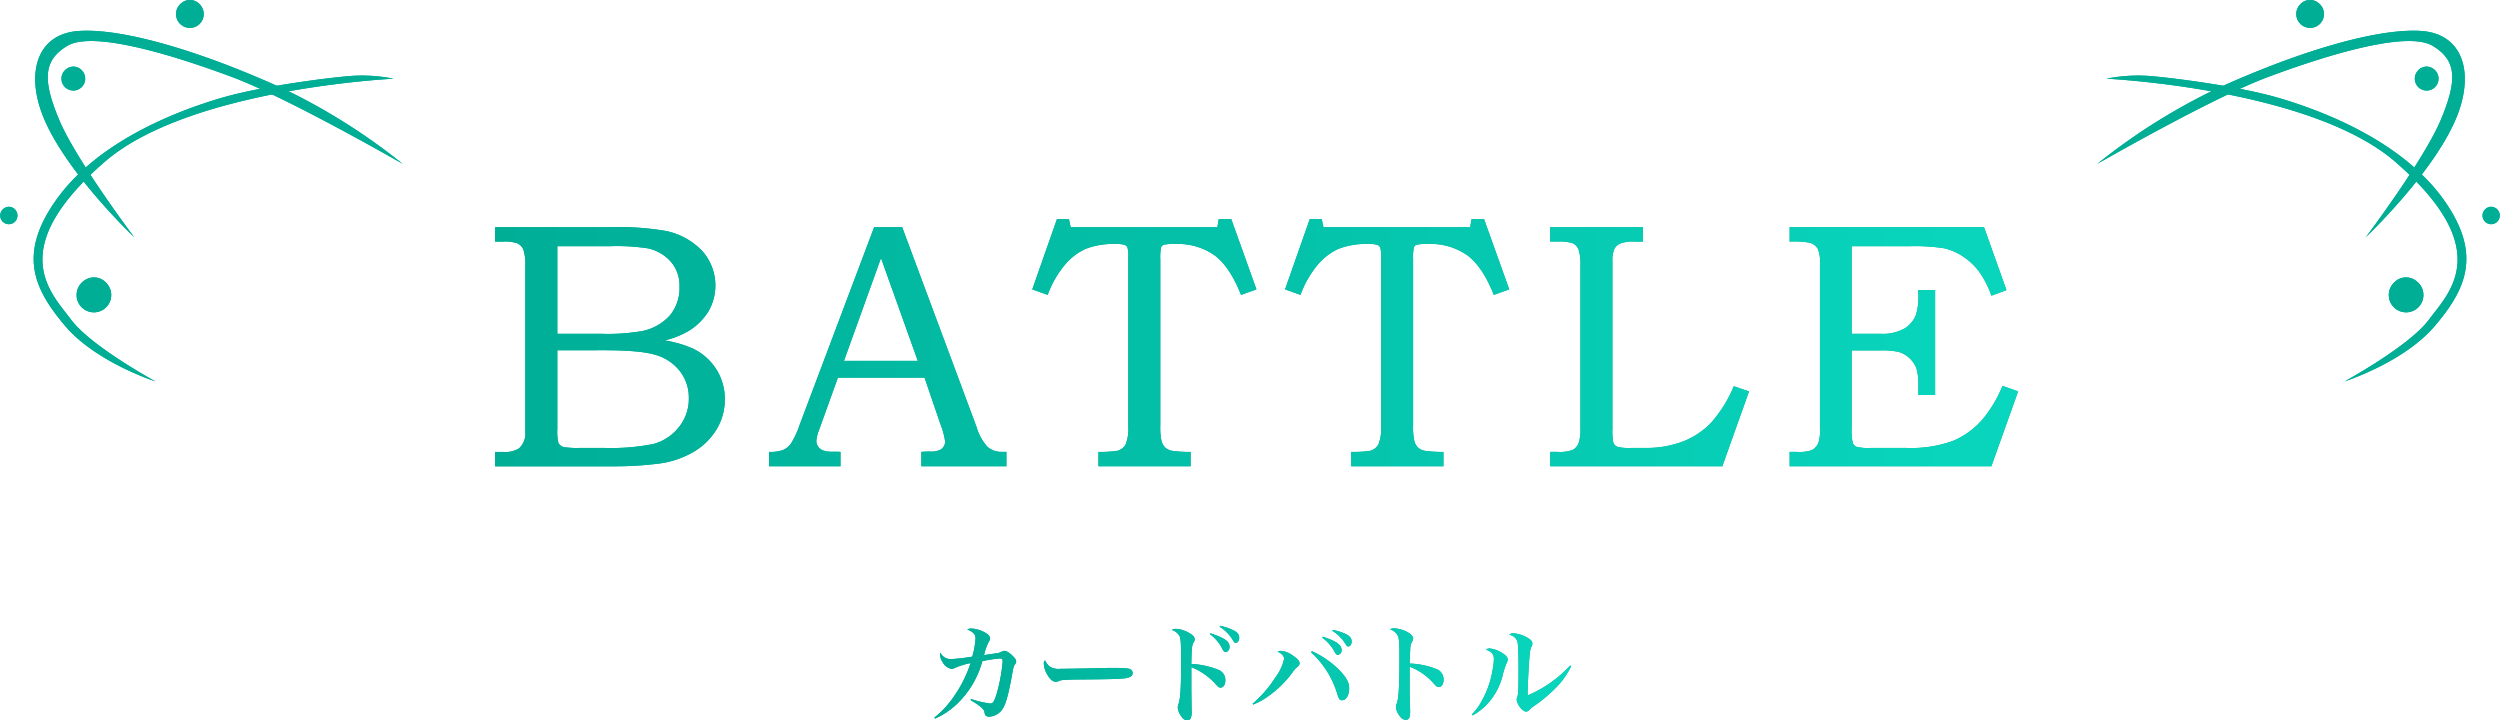 <svg xmlns="http://www.w3.org/2000/svg" xmlns:xlink="http://www.w3.org/1999/xlink" width="462.903" height="133.4" viewBox="0 0 462.903 133.4">
  <defs>
    <linearGradient id="linear-gradient" y1="0.495" x2="7.786" y2="0.495" gradientUnits="objectBoundingBox">
      <stop offset="0" stop-color="#00ae96"/>
      <stop offset="1" stop-color="#09d6be"/>
    </linearGradient>
    <linearGradient id="linear-gradient-2" x1="-1.232" y1="0.598" x2="5.938" y2="0.598" xlink:href="#linear-gradient"/>
    <linearGradient id="linear-gradient-3" x1="-3.521" y1="0.5" x2="5.923" y2="0.5" xlink:href="#linear-gradient"/>
    <linearGradient id="linear-gradient-4" x1="-3.212" y1="0.579" x2="3.215" y2="0.579" xlink:href="#linear-gradient"/>
    <linearGradient id="linear-gradient-5" x1="-8.502" y1="0.489" x2="3.381" y2="0.489" xlink:href="#linear-gradient"/>
    <linearGradient id="linear-gradient-6" x1="-5.413" y1="0.485" x2="1" y2="0.485" xlink:href="#linear-gradient"/>
    <linearGradient id="linear-gradient-7" y1="0.483" x2="6.631" y2="0.483" xlink:href="#linear-gradient"/>
    <linearGradient id="linear-gradient-8" x1="-1.154" y1="0.483" x2="5.262" y2="0.483" xlink:href="#linear-gradient"/>
    <linearGradient id="linear-gradient-9" x1="-2.396" y1="0.5" x2="4.397" y2="0.5" xlink:href="#linear-gradient"/>
    <linearGradient id="linear-gradient-10" x1="-3.523" y1="0.5" x2="3.27" y2="0.5" xlink:href="#linear-gradient"/>
    <linearGradient id="linear-gradient-11" x1="-5.306" y1="0.483" x2="2.353" y2="0.483" xlink:href="#linear-gradient"/>
    <linearGradient id="linear-gradient-12" x1="-5.666" y1="0.483" x2="1" y2="0.483" xlink:href="#linear-gradient"/>
  </defs>
  <g id="グループ_2164" data-name="グループ 2164" transform="translate(-452.358 -199.559)">
    <g id="グループ_246" data-name="グループ 246" transform="translate(-12532.486 -1180.597)">
      <g id="グループ_244" data-name="グループ 244">
        <path id="パス_1367" data-name="パス 1367" d="M13157.857,1513.016a16.862,16.862,0,0,0,3.3-3.461,23.493,23.493,0,0,0,3.4-6.622,14.236,14.236,0,0,0-2.961.921,1.207,1.207,0,0,1-.561.16,2.338,2.338,0,0,1-1.62-1.2,3.046,3.046,0,0,1-.521-1.4,1.38,1.38,0,0,1,.08-.4,2.091,2.091,0,0,0,1.941,1.181,34.107,34.107,0,0,0,3.961-.461,15.887,15.887,0,0,0,.6-3.4c0-.72-.44-1.181-1.54-1.621a1.524,1.524,0,0,1,.8-.18,5.782,5.782,0,0,1,2.521.76c.64.38.9.68.9,1.041a1.105,1.105,0,0,1-.239.66,10.2,10.2,0,0,0-.86,2.461l2.16-.321a2.659,2.659,0,0,0,1.16-.34.917.917,0,0,1,.44-.12c.421,0,.96.34,1.641,1.04.4.4.54.661.54.941,0,.179-.04.26-.32.679-.16.241-.18.321-.54,2.321-.8,4.161-1.261,5.542-2.161,6.361a3.045,3.045,0,0,1-2.06.841.751.751,0,0,1-.58-.24c-.12-.14-.14-.22-.22-.681-.1-.5-.94-1.2-2.561-2.14l.1-.22a16.436,16.436,0,0,0,3.561.841c.48,0,.721-.361,1.16-1.761a31.244,31.244,0,0,0,1.121-6.062c0-.359-.16-.519-.5-.519a25.629,25.629,0,0,0-3.262.5,17.152,17.152,0,0,1-4.841,8.061,14.148,14.148,0,0,1-3.921,2.58Z" fill="#00ae96"/>
        <path id="パス_1368" data-name="パス 1368" d="M13179.217,1503.574a3.054,3.054,0,0,0,2,.42c.8,0,4.461-.06,7.922-.14.34-.021,1.641-.021,2.24-.021,2,0,2.621.081,2.941.361a.782.782,0,0,1,.24.6c0,.5-.44.82-1.3.94-1.12.141-2.881.2-8.922.24-.92,0-1.02.021-2.48.08a2.327,2.327,0,0,0-.88.18,1.8,1.8,0,0,1-.681.16c-.48,0-1.02-.439-1.48-1.24a4.4,4.4,0,0,1-.7-2.08.744.744,0,0,1,.24-.66A3.063,3.063,0,0,0,13179.217,1503.574Z" fill="#00ae96"/>
        <path id="パス_1369" data-name="パス 1369" d="M13205.438,1506.834c0,.741,0,1.121.04,4.061,0,.36.02.62.02.9a3.149,3.149,0,0,1-.14,1.241.739.739,0,0,1-.681.52,1.392,1.392,0,0,1-1.06-.7,3.378,3.378,0,0,1-.7-1.66,2.176,2.176,0,0,1,.16-.761c.34-1.02.46-2.98.46-7.8,0-3.6-.06-4.28-.341-4.8a2.6,2.6,0,0,0-1.38-1.041,1.305,1.305,0,0,1,.78-.2,5.385,5.385,0,0,1,2.461.781c.72.419,1,.74,1,1.16a.958.958,0,0,1-.16.5c-.359.58-.4.96-.46,4.06a15.006,15.006,0,0,1,4.841,1.021,2.045,2.045,0,0,1,1.461,1.961c0,.84-.361,1.4-.9,1.4-.26,0-.42-.1-.92-.66a11.846,11.846,0,0,0-4.481-3.12v3.14Zm3.54-9.421c2.661.9,3.541,1.52,3.541,2.5,0,.52-.34.98-.74.98-.2,0-.359-.14-.539-.46a7.461,7.461,0,0,0-2.381-2.86Zm1.8-1.381a9.747,9.747,0,0,1,2.381.8c.779.359,1.141.8,1.141,1.419,0,.5-.3.941-.641.941-.18,0-.3-.12-.48-.4a6.74,6.74,0,0,0-1.141-1.5,6.448,6.448,0,0,0-1.359-1.08Z" fill="#00ae96"/>
        <path id="パス_1370" data-name="パス 1370" d="M13216.776,1510.456a21.5,21.5,0,0,0,4.2-4.842,8.775,8.775,0,0,0,1.64-3.5,1.2,1.2,0,0,0-.459-.821,2.614,2.614,0,0,0-.761-.48,1.6,1.6,0,0,1,.62-.14,4.13,4.13,0,0,1,2.221.88c.84.54,1.24,1.021,1.24,1.42a.8.8,0,0,1-.381.641,4.665,4.665,0,0,0-.959,1.08,19.166,19.166,0,0,1-4.562,4.441,11.855,11.855,0,0,1-2.7,1.48Zm11-9.723a17.175,17.175,0,0,1,5.2,3.641c1.26,1.38,1.68,2.18,1.68,3.26,0,1.241-.561,2.181-1.3,2.181-.439,0-.58-.18-.879-1.1a16.952,16.952,0,0,0-4.882-7.781Zm2-2.681c2.561.841,3.48,1.5,3.48,2.461a.823.823,0,0,1-.7.9c-.2,0-.361-.141-.541-.46a7.615,7.615,0,0,0-2.34-2.721Zm1.86-1.26a10.25,10.25,0,0,1,2.44.781c.74.4,1.041.78,1.041,1.38,0,.5-.281.9-.621.9-.18,0-.3-.1-.48-.4a7.4,7.4,0,0,0-2.48-2.5Z" fill="#00ae96"/>
        <path id="パス_1371" data-name="パス 1371" d="M13243,1496.492a5.8,5.8,0,0,1,2.2.581c.88.439,1.3.859,1.3,1.32a1,1,0,0,1-.18.54,2.548,2.548,0,0,0-.34,1.32c-.04.4-.08,1.7-.12,2.76a14.969,14.969,0,0,1,4.821.981,2.036,2.036,0,0,1,1.46,1.961c0,.859-.36,1.42-.88,1.42-.3,0-.42-.081-.94-.661a11.422,11.422,0,0,0-4.461-3.121v3.141c0,1.681,0,1.681.06,4.061.021.34.021.621.021.96a3.676,3.676,0,0,1-.12,1.2.725.725,0,0,1-.7.5,1.417,1.417,0,0,1-1.08-.7,3.078,3.078,0,0,1-.72-1.62,2.053,2.053,0,0,1,.18-.8c.34-.98.46-3.3.46-8.421,0-2.881-.06-3.641-.36-4.181a2.431,2.431,0,0,0-1.38-1.041A1.38,1.38,0,0,1,13243,1496.492Z" fill="#00ae96"/>
        <path id="パス_1372" data-name="パス 1372" d="M13257.377,1512.436a10.518,10.518,0,0,0,1.859-2.541,17.7,17.7,0,0,0,1.98-5.682,13,13,0,0,0,.24-2.04c0-.86-.439-1.38-1.48-1.74a1.142,1.142,0,0,1,.761-.2,5.424,5.424,0,0,1,2.241.82c.68.42,1.039.821,1.039,1.181a1.668,1.668,0,0,1-.24.76,16,16,0,0,0-.779,2.54,12.123,12.123,0,0,1-3.041,5.261,11.967,11.967,0,0,1-2.42,1.821Zm18.384-8.922a15.047,15.047,0,0,1-2.36,3.5,27.729,27.729,0,0,1-4.361,3.761,5.238,5.238,0,0,0-1.04.841.825.825,0,0,1-.58.3c-.66,0-1.741-1.4-1.741-2.261a.9.9,0,0,1,.1-.42c.2-.561.24-1.28.24-5.682,0-1.88-.08-3.8-.16-4.381a1.786,1.786,0,0,0-1.54-1.46.851.851,0,0,1,.72-.3,5.944,5.944,0,0,1,2.421.719c.76.38,1.12.761,1.12,1.16a1.541,1.541,0,0,1-.261.781,6.368,6.368,0,0,0-.26,1.58c-.14,1.421-.359,5.662-.359,6.782,0,.08,0,.279.02.48a22.639,22.639,0,0,0,7.861-5.541Z" fill="#00ae96"/>
      </g>
      <g id="グループ_245" data-name="グループ 245">
        <path id="パス_1373" data-name="パス 1373" d="M13157.857,1513.016a16.862,16.862,0,0,0,3.3-3.461,23.493,23.493,0,0,0,3.4-6.622,14.236,14.236,0,0,0-2.961.921,1.207,1.207,0,0,1-.561.16,2.338,2.338,0,0,1-1.62-1.2,3.046,3.046,0,0,1-.521-1.4,1.38,1.38,0,0,1,.08-.4,2.091,2.091,0,0,0,1.941,1.181,34.107,34.107,0,0,0,3.961-.461,15.887,15.887,0,0,0,.6-3.4c0-.72-.44-1.181-1.54-1.621a1.524,1.524,0,0,1,.8-.18,5.782,5.782,0,0,1,2.521.76c.64.38.9.68.9,1.041a1.105,1.105,0,0,1-.239.66,10.2,10.2,0,0,0-.86,2.461l2.16-.321a2.659,2.659,0,0,0,1.16-.34.917.917,0,0,1,.44-.12c.421,0,.96.34,1.641,1.04.4.4.54.661.54.941,0,.179-.04.26-.32.679-.16.241-.18.321-.54,2.321-.8,4.161-1.261,5.542-2.161,6.361a3.045,3.045,0,0,1-2.06.841.751.751,0,0,1-.58-.24c-.12-.14-.14-.22-.22-.681-.1-.5-.94-1.2-2.561-2.14l.1-.22a16.436,16.436,0,0,0,3.561.841c.48,0,.721-.361,1.16-1.761a31.244,31.244,0,0,0,1.121-6.062c0-.359-.16-.519-.5-.519a25.629,25.629,0,0,0-3.262.5,17.152,17.152,0,0,1-4.841,8.061,14.148,14.148,0,0,1-3.921,2.58Z" fill="url(#linear-gradient)"/>
        <path id="パス_1374" data-name="パス 1374" d="M13179.217,1503.574a3.054,3.054,0,0,0,2,.42c.8,0,4.461-.06,7.922-.14.34-.021,1.641-.021,2.24-.021,2,0,2.621.081,2.941.361a.782.782,0,0,1,.24.6c0,.5-.44.82-1.3.94-1.12.141-2.881.2-8.922.24-.92,0-1.02.021-2.48.08a2.327,2.327,0,0,0-.88.18,1.8,1.8,0,0,1-.681.16c-.48,0-1.02-.439-1.48-1.24a4.4,4.4,0,0,1-.7-2.08.744.744,0,0,1,.24-.66A3.063,3.063,0,0,0,13179.217,1503.574Z" fill="url(#linear-gradient-2)"/>
        <path id="パス_1375" data-name="パス 1375" d="M13205.438,1506.834c0,.741,0,1.121.04,4.061,0,.36.02.62.02.9a3.149,3.149,0,0,1-.14,1.241.739.739,0,0,1-.681.52,1.392,1.392,0,0,1-1.06-.7,3.378,3.378,0,0,1-.7-1.66,2.176,2.176,0,0,1,.16-.761c.34-1.02.46-2.98.46-7.8,0-3.6-.06-4.28-.341-4.8a2.6,2.6,0,0,0-1.38-1.041,1.305,1.305,0,0,1,.78-.2,5.385,5.385,0,0,1,2.461.781c.72.419,1,.74,1,1.16a.958.958,0,0,1-.16.5c-.359.58-.4.96-.46,4.06a15.006,15.006,0,0,1,4.841,1.021,2.045,2.045,0,0,1,1.461,1.961c0,.84-.361,1.4-.9,1.4-.26,0-.42-.1-.92-.66a11.846,11.846,0,0,0-4.481-3.12v3.14Zm3.54-9.421c2.661.9,3.541,1.52,3.541,2.5,0,.52-.34.98-.74.98-.2,0-.359-.14-.539-.46a7.461,7.461,0,0,0-2.381-2.86Zm1.8-1.381a9.747,9.747,0,0,1,2.381.8c.779.359,1.141.8,1.141,1.419,0,.5-.3.941-.641.941-.18,0-.3-.12-.48-.4a6.74,6.74,0,0,0-1.141-1.5,6.448,6.448,0,0,0-1.359-1.08Z" fill="url(#linear-gradient-3)"/>
        <path id="パス_1376" data-name="パス 1376" d="M13216.776,1510.456a21.5,21.5,0,0,0,4.2-4.842,8.775,8.775,0,0,0,1.64-3.5,1.2,1.2,0,0,0-.459-.821,2.614,2.614,0,0,0-.761-.48,1.6,1.6,0,0,1,.62-.14,4.13,4.13,0,0,1,2.221.88c.84.54,1.24,1.021,1.24,1.42a.8.8,0,0,1-.381.641,4.665,4.665,0,0,0-.959,1.08,19.166,19.166,0,0,1-4.562,4.441,11.855,11.855,0,0,1-2.7,1.48Zm11-9.723a17.175,17.175,0,0,1,5.2,3.641c1.26,1.38,1.68,2.18,1.68,3.26,0,1.241-.561,2.181-1.3,2.181-.439,0-.58-.18-.879-1.1a16.952,16.952,0,0,0-4.882-7.781Zm2-2.681c2.561.841,3.48,1.5,3.48,2.461a.823.823,0,0,1-.7.9c-.2,0-.361-.141-.541-.46a7.615,7.615,0,0,0-2.34-2.721Zm1.86-1.26a10.25,10.25,0,0,1,2.44.781c.74.4,1.041.78,1.041,1.38,0,.5-.281.9-.621.9-.18,0-.3-.1-.48-.4a7.4,7.4,0,0,0-2.48-2.5Z" fill="url(#linear-gradient-4)"/>
        <path id="パス_1377" data-name="パス 1377" d="M13243,1496.492a5.8,5.8,0,0,1,2.2.581c.88.439,1.3.859,1.3,1.32a1,1,0,0,1-.18.54,2.548,2.548,0,0,0-.34,1.32c-.04.4-.08,1.7-.12,2.76a14.969,14.969,0,0,1,4.821.981,2.036,2.036,0,0,1,1.46,1.961c0,.859-.36,1.42-.88,1.42-.3,0-.42-.081-.94-.661a11.422,11.422,0,0,0-4.461-3.121v3.141c0,1.681,0,1.681.06,4.061.021.34.021.621.021.96a3.676,3.676,0,0,1-.12,1.2.725.725,0,0,1-.7.5,1.417,1.417,0,0,1-1.08-.7,3.078,3.078,0,0,1-.72-1.62,2.053,2.053,0,0,1,.18-.8c.34-.98.46-3.3.46-8.421,0-2.881-.06-3.641-.36-4.181a2.431,2.431,0,0,0-1.38-1.041A1.38,1.38,0,0,1,13243,1496.492Z" fill="url(#linear-gradient-5)"/>
        <path id="パス_1378" data-name="パス 1378" d="M13257.377,1512.436a10.518,10.518,0,0,0,1.859-2.541,17.7,17.7,0,0,0,1.98-5.682,13,13,0,0,0,.24-2.04c0-.86-.439-1.38-1.48-1.74a1.142,1.142,0,0,1,.761-.2,5.424,5.424,0,0,1,2.241.82c.68.42,1.039.821,1.039,1.181a1.668,1.668,0,0,1-.24.76,16,16,0,0,0-.779,2.54,12.123,12.123,0,0,1-3.041,5.261,11.967,11.967,0,0,1-2.42,1.821Zm18.384-8.922a15.047,15.047,0,0,1-2.36,3.5,27.729,27.729,0,0,1-4.361,3.761,5.238,5.238,0,0,0-1.04.841.825.825,0,0,1-.58.3c-.66,0-1.741-1.4-1.741-2.261a.9.9,0,0,1,.1-.42c.2-.561.24-1.28.24-5.682,0-1.88-.08-3.8-.16-4.381a1.786,1.786,0,0,0-1.54-1.46.851.851,0,0,1,.72-.3,5.944,5.944,0,0,1,2.421.719c.76.38,1.12.761,1.12,1.16a1.541,1.541,0,0,1-.261.781,6.368,6.368,0,0,0-.26,1.58c-.14,1.421-.359,5.662-.359,6.782,0,.08,0,.279.02.48a22.639,22.639,0,0,0,7.861-5.541Z" fill="url(#linear-gradient-6)"/>
      </g>
    </g>
    <g id="グループ_259" data-name="グループ 259" transform="translate(-12532.486 -1180.597)">
      <g id="グループ_249" data-name="グループ 249">
        <g id="グループ_247" data-name="グループ 247">
          <path id="パス_1379" data-name="パス 1379" d="M13076.521,1422.22h21.06a52.681,52.681,0,0,1,10.577.7,12.951,12.951,0,0,1,6.686,3.679,9.595,9.595,0,0,1,1.16,11.243,11.1,11.1,0,0,1-3.778,3.663,15.716,15.716,0,0,1-4.318,1.681,21.007,21.007,0,0,1,5.255,1.524,10.467,10.467,0,0,1,4.307,3.812,10.162,10.162,0,0,1,1.582,5.589,10.6,10.6,0,0,1-1.555,5.59,12.135,12.135,0,0,1-4.4,4.224,17.172,17.172,0,0,1-6.618,2.113,64.4,64.4,0,0,1-7.775.46h-22.186v-2.666h1.492a4.768,4.768,0,0,0,2.951-.666,3.7,3.7,0,0,0,1.143-3.047v-30.755a8.486,8.486,0,0,0-.349-2.973,2.234,2.234,0,0,0-1.048-1.15,6.834,6.834,0,0,0-2.7-.353h-1.492Zm11.521,3.524v16.218h8.1a36.747,36.747,0,0,0,7.787-.54,9.419,9.419,0,0,0,5-2.92,7.955,7.955,0,0,0,1.732-5.3,6.728,6.728,0,0,0-1.573-4.555,7.964,7.964,0,0,0-4.21-2.492,38.117,38.117,0,0,0-7.12-.412Zm0,19.265v14.535a9.5,9.5,0,0,0,.19,2.6,1.478,1.478,0,0,0,1.016.793,16.058,16.058,0,0,0,3.047.158h4.316a40.751,40.751,0,0,0,9.156-.714,8.96,8.96,0,0,0,4.682-3.014,8.327,8.327,0,0,0,1.937-5.539,7.9,7.9,0,0,0-1.571-4.84,8.731,8.731,0,0,0-4.349-3.047q-2.777-.936-9.854-.936Z" fill="#00ae96"/>
          <path id="パス_1380" data-name="パス 1380" d="M13146.7,1422.22h5.192l13.779,37.016a9.337,9.337,0,0,0,2.047,3.69,4.062,4.062,0,0,0,2.777.9h.7v2.666h-15.756v-2.666q.762-.063,1.492-.064a4.1,4.1,0,0,0,2-.317,1.777,1.777,0,0,0,.92-1.524,14.928,14.928,0,0,0-.889-3.269l-2.931-8.569h-16.04l-3.453,9.584a7.47,7.47,0,0,0-.539,2.064,1.884,1.884,0,0,0,.333,1.11,2.018,2.018,0,0,0,.9.715,5.186,5.186,0,0,0,1.841.238q.857,0,1.4.032v2.666h-13.235v-2.666a6.94,6.94,0,0,0,2.65-.366,3.608,3.608,0,0,0,1.412-1.173,16.409,16.409,0,0,0,1.587-3.412Zm-5.589,24.756h13.672l-6.811-19.043Z" fill="#00ae96"/>
          <path id="パス_1381" data-name="パス 1381" d="M13180.55,1420.729h2.222l.317,1.491h27.168l.254-1.491h2.317l4.665,13.013-2.856,1.015q-2.062-5.2-4.888-7.315a11.77,11.77,0,0,0-7.236-2.11,8.928,8.928,0,0,0-2.19.142.868.868,0,0,0-.492.492,9.276,9.276,0,0,0-.142,2.221v30.723a11.837,11.837,0,0,0,.237,2.952,2.653,2.653,0,0,0,.683,1.175,2.6,2.6,0,0,0,1.222.587,21.952,21.952,0,0,0,3.476.206v2.666h-17.075v-2.666a21.466,21.466,0,0,0,3.459-.193,2.471,2.471,0,0,0,1.588-1.214,7.8,7.8,0,0,0,.476-3.291v-31.36a6.107,6.107,0,0,0-.144-1.775.992.992,0,0,0-.539-.492,4.881,4.881,0,0,0-1.635-.173,14.3,14.3,0,0,0-5.537.888,10.954,10.954,0,0,0-3.92,3.015,18.443,18.443,0,0,0-3.143,5.522l-2.857-1.015Z" fill="#00ae96"/>
          <path id="パス_1382" data-name="パス 1382" d="M13227.357,1420.729h2.222l.317,1.491h27.168l.254-1.491h2.316l4.666,13.013-2.856,1.015q-2.064-5.2-4.888-7.315a11.766,11.766,0,0,0-7.236-2.11,8.918,8.918,0,0,0-2.189.142.865.865,0,0,0-.492.492,9.14,9.14,0,0,0-.143,2.221v30.723a11.726,11.726,0,0,0,.238,2.952,2.633,2.633,0,0,0,.682,1.175,2.6,2.6,0,0,0,1.223.587,21.926,21.926,0,0,0,3.475.206v2.666h-17.075v-2.666a21.493,21.493,0,0,0,3.46-.193,2.462,2.462,0,0,0,1.586-1.214,7.761,7.761,0,0,0,.477-3.291v-31.36a6.122,6.122,0,0,0-.143-1.775,1,1,0,0,0-.539-.492,4.893,4.893,0,0,0-1.635-.173,14.317,14.317,0,0,0-5.539.888,10.97,10.97,0,0,0-3.92,3.015,18.484,18.484,0,0,0-3.142,5.522l-2.856-1.015Z" fill="#00ae96"/>
          <path id="パス_1383" data-name="パス 1383" d="M13271.881,1422.22h17.171v2.666h-1.587a6.778,6.778,0,0,0-2.6.353,2.274,2.274,0,0,0-1.11,1.024,5.721,5.721,0,0,0-.35,2.4v30.88a10.9,10.9,0,0,0,.158,2.539,1.336,1.336,0,0,0,.826.827,9.537,9.537,0,0,0,2.57.189h2.381a19.333,19.333,0,0,0,7.109-1.189,14.6,14.6,0,0,0,5.205-3.46,24.069,24.069,0,0,0,4.221-6.777l2.824.953-4.951,13.87h-31.865v-2.666h1.4a7.02,7.02,0,0,0,2.73-.35,2.355,2.355,0,0,0,1.078-1.158,7.138,7.138,0,0,0,.381-2.778v-30.119a8.872,8.872,0,0,0-.349-3.084,2.2,2.2,0,0,0-1.016-1.119,7.52,7.52,0,0,0-2.825-.336h-1.4Z" fill="#00ae96"/>
          <path id="パス_1384" data-name="パス 1384" d="M13316.215,1422.22h35.99l4.158,11.649-2.793,1.047a17.446,17.446,0,0,0-2.288-4.491,11.962,11.962,0,0,0-2.972-2.777,10.273,10.273,0,0,0-3.5-1.523,35.3,35.3,0,0,0-6.371-.381H13327.7v16.218h5.346a8.153,8.153,0,0,0,4.471-1,5.212,5.212,0,0,0,2.084-2.492,11.611,11.611,0,0,0,.446-3.871v-.73h3.11v19.423h-3.11v-1.681a10.91,10.91,0,0,0-.335-3.206,5.209,5.209,0,0,0-3.149-3.047,13.489,13.489,0,0,0-3.517-.317h-5.346v14.383a10.069,10.069,0,0,0,.207,2.742,1.325,1.325,0,0,0,.684.712,8.609,8.609,0,0,0,2.605.221h6.644a22.782,22.782,0,0,0,8.692-1.332,15.018,15.018,0,0,0,5.512-4.085,23.831,23.831,0,0,0,3.586-6.071l2.889,1.015-4.951,13.87h-37.355v-2.666h1.27a7.786,7.786,0,0,0,2.761-.284,2.771,2.771,0,0,0,1.27-1.323,7.373,7.373,0,0,0,.317-2.741v-30.5a6.239,6.239,0,0,0-.412-2.783,2.666,2.666,0,0,0-1.429-1.087,16.326,16.326,0,0,0-3.776-.225Z" fill="#00ae96"/>
        </g>
        <g id="グループ_248" data-name="グループ 248">
          <path id="パス_1385" data-name="パス 1385" d="M13076.521,1422.22h21.06a52.681,52.681,0,0,1,10.577.7,12.951,12.951,0,0,1,6.686,3.679,9.595,9.595,0,0,1,1.16,11.243,11.1,11.1,0,0,1-3.778,3.663,15.716,15.716,0,0,1-4.318,1.681,21.007,21.007,0,0,1,5.255,1.524,10.467,10.467,0,0,1,4.307,3.812,10.162,10.162,0,0,1,1.582,5.589,10.6,10.6,0,0,1-1.555,5.59,12.135,12.135,0,0,1-4.4,4.224,17.172,17.172,0,0,1-6.618,2.113,64.4,64.4,0,0,1-7.775.46h-22.186v-2.666h1.492a4.768,4.768,0,0,0,2.951-.666,3.7,3.7,0,0,0,1.143-3.047v-30.755a8.486,8.486,0,0,0-.349-2.973,2.234,2.234,0,0,0-1.048-1.15,6.834,6.834,0,0,0-2.7-.353h-1.492Zm11.521,3.524v16.218h8.1a36.747,36.747,0,0,0,7.787-.54,9.419,9.419,0,0,0,5-2.92,7.955,7.955,0,0,0,1.732-5.3,6.728,6.728,0,0,0-1.573-4.555,7.964,7.964,0,0,0-4.21-2.492,38.117,38.117,0,0,0-7.12-.412Zm0,19.265v14.535a9.5,9.5,0,0,0,.19,2.6,1.478,1.478,0,0,0,1.016.793,16.058,16.058,0,0,0,3.047.158h4.316a40.751,40.751,0,0,0,9.156-.714,8.96,8.96,0,0,0,4.682-3.014,8.327,8.327,0,0,0,1.937-5.539,7.9,7.9,0,0,0-1.571-4.84,8.731,8.731,0,0,0-4.349-3.047q-2.777-.936-9.854-.936Z" fill="url(#linear-gradient-7)"/>
          <path id="パス_1386" data-name="パス 1386" d="M13146.7,1422.22h5.192l13.779,37.016a9.337,9.337,0,0,0,2.047,3.69,4.062,4.062,0,0,0,2.777.9h.7v2.666h-15.756v-2.666q.762-.063,1.492-.064a4.1,4.1,0,0,0,2-.317,1.777,1.777,0,0,0,.92-1.524,14.928,14.928,0,0,0-.889-3.269l-2.931-8.569h-16.04l-3.453,9.584a7.47,7.47,0,0,0-.539,2.064,1.884,1.884,0,0,0,.333,1.11,2.018,2.018,0,0,0,.9.715,5.186,5.186,0,0,0,1.841.238q.857,0,1.4.032v2.666h-13.235v-2.666a6.94,6.94,0,0,0,2.65-.366,3.608,3.608,0,0,0,1.412-1.173,16.409,16.409,0,0,0,1.587-3.412Zm-5.589,24.756h13.672l-6.811-19.043Z" fill="url(#linear-gradient-8)"/>
          <path id="パス_1387" data-name="パス 1387" d="M13180.55,1420.729h2.222l.317,1.491h27.168l.254-1.491h2.317l4.665,13.013-2.856,1.015q-2.062-5.2-4.888-7.315a11.77,11.77,0,0,0-7.236-2.11,8.928,8.928,0,0,0-2.19.142.868.868,0,0,0-.492.492,9.276,9.276,0,0,0-.142,2.221v30.723a11.837,11.837,0,0,0,.237,2.952,2.653,2.653,0,0,0,.683,1.175,2.6,2.6,0,0,0,1.222.587,21.952,21.952,0,0,0,3.476.206v2.666h-17.075v-2.666a21.466,21.466,0,0,0,3.459-.193,2.471,2.471,0,0,0,1.588-1.214,7.8,7.8,0,0,0,.476-3.291v-31.36a6.107,6.107,0,0,0-.144-1.775.992.992,0,0,0-.539-.492,4.881,4.881,0,0,0-1.635-.173,14.3,14.3,0,0,0-5.537.888,10.954,10.954,0,0,0-3.92,3.015,18.443,18.443,0,0,0-3.143,5.522l-2.857-1.015Z" fill="url(#linear-gradient-9)"/>
          <path id="パス_1388" data-name="パス 1388" d="M13227.357,1420.729h2.222l.317,1.491h27.168l.254-1.491h2.316l4.666,13.013-2.856,1.015q-2.064-5.2-4.888-7.315a11.766,11.766,0,0,0-7.236-2.11,8.918,8.918,0,0,0-2.189.142.865.865,0,0,0-.492.492,9.14,9.14,0,0,0-.143,2.221v30.723a11.726,11.726,0,0,0,.238,2.952,2.633,2.633,0,0,0,.682,1.175,2.6,2.6,0,0,0,1.223.587,21.926,21.926,0,0,0,3.475.206v2.666h-17.075v-2.666a21.493,21.493,0,0,0,3.46-.193,2.462,2.462,0,0,0,1.586-1.214,7.761,7.761,0,0,0,.477-3.291v-31.36a6.122,6.122,0,0,0-.143-1.775,1,1,0,0,0-.539-.492,4.893,4.893,0,0,0-1.635-.173,14.317,14.317,0,0,0-5.539.888,10.97,10.97,0,0,0-3.92,3.015,18.484,18.484,0,0,0-3.142,5.522l-2.856-1.015Z" fill="url(#linear-gradient-10)"/>
          <path id="パス_1389" data-name="パス 1389" d="M13271.881,1422.22h17.171v2.666h-1.587a6.778,6.778,0,0,0-2.6.353,2.274,2.274,0,0,0-1.11,1.024,5.721,5.721,0,0,0-.35,2.4v30.88a10.9,10.9,0,0,0,.158,2.539,1.336,1.336,0,0,0,.826.827,9.537,9.537,0,0,0,2.57.189h2.381a19.333,19.333,0,0,0,7.109-1.189,14.6,14.6,0,0,0,5.205-3.46,24.069,24.069,0,0,0,4.221-6.777l2.824.953-4.951,13.87h-31.865v-2.666h1.4a7.02,7.02,0,0,0,2.73-.35,2.355,2.355,0,0,0,1.078-1.158,7.138,7.138,0,0,0,.381-2.778v-30.119a8.872,8.872,0,0,0-.349-3.084,2.2,2.2,0,0,0-1.016-1.119,7.52,7.52,0,0,0-2.825-.336h-1.4Z" fill="url(#linear-gradient-11)"/>
          <path id="パス_1390" data-name="パス 1390" d="M13316.215,1422.22h35.99l4.158,11.649-2.793,1.047a17.446,17.446,0,0,0-2.288-4.491,11.962,11.962,0,0,0-2.972-2.777,10.273,10.273,0,0,0-3.5-1.523,35.3,35.3,0,0,0-6.371-.381H13327.7v16.218h5.346a8.153,8.153,0,0,0,4.471-1,5.212,5.212,0,0,0,2.084-2.492,11.611,11.611,0,0,0,.446-3.871v-.73h3.11v19.423h-3.11v-1.681a10.91,10.91,0,0,0-.335-3.206,5.209,5.209,0,0,0-3.149-3.047,13.489,13.489,0,0,0-3.517-.317h-5.346v14.383a10.069,10.069,0,0,0,.207,2.742,1.325,1.325,0,0,0,.684.712,8.609,8.609,0,0,0,2.605.221h6.644a22.782,22.782,0,0,0,8.692-1.332,15.018,15.018,0,0,0,5.512-4.085,23.831,23.831,0,0,0,3.586-6.071l2.889,1.015-4.951,13.87h-37.355v-2.666h1.27a7.786,7.786,0,0,0,2.761-.284,2.771,2.771,0,0,0,1.27-1.323,7.373,7.373,0,0,0,.317-2.741v-30.5a6.239,6.239,0,0,0-.412-2.783,2.666,2.666,0,0,0-1.429-1.087,16.326,16.326,0,0,0-3.776-.225Z" fill="url(#linear-gradient-12)"/>
        </g>
      </g>
      <g id="グループ_258" data-name="グループ 258">
        <g id="グループ_253" data-name="グループ 253">
          <g id="グループ_252" data-name="グループ 252">
            <g id="グループ_251" data-name="グループ 251">
              <g id="グループ_250" data-name="グループ 250">
                <path id="パス_1391" data-name="パス 1391" d="M13057.739,1394.727s-37.938,1.794-53.6,15.47c-18.562,16.211-9.806,24.2-6.142,29.136s15.649,11.454,15.649,11.454-11.021-3.527-16.751-10.3-8.781-13.19-1.719-23.213,20.182-15.873,30.4-18.911c7.827-2.327,20.536-3.869,24.487-4.163a29.823,29.823,0,0,1,7.669.531" fill="#00ae96"/>
                <path id="パス_1392" data-name="パス 1392" d="M13009.693,1424.077s-13.775-13.044-17.323-23.592c-2.562-7.613-.275-14.123,7.117-14.6,8.2-.528,22.789,3.848,37.782,10.683a113.613,113.613,0,0,1,22.147,13.936s-21.264-12.235-31.572-16.077-25.7-8.722-30.566-5.766c-4.365,2.65-4.612,6.217-1.47,13.694s13.885,21.72,13.885,21.72" fill="#00ae96"/>
                <path id="パス_1393" data-name="パス 1393" d="M13004.562,1432.576a3.21,3.21,0,1,1-4.325-.308,3.071,3.071,0,0,1,4.325.308" fill="#00ae96"/>
                <path id="パス_1394" data-name="パス 1394" d="M12987.645,1418.971a1.6,1.6,0,1,1-2.162-.153,1.536,1.536,0,0,1,2.162.153" fill="#00ae96"/>
                <path id="パス_1395" data-name="パス 1395" d="M13021.868,1380.994a2.566,2.566,0,1,1-3.458-.247,2.457,2.457,0,0,1,3.458.247" fill="#00ae96"/>
                <path id="パス_1396" data-name="パス 1396" d="M13000.021,1393.211a2.2,2.2,0,1,1-2.97-.21,2.108,2.108,0,0,1,2.97.21" fill="#00ae96"/>
                <path id="パス_1397" data-name="パス 1397" d="M13057.739,1394.727s-37.938,1.794-53.6,15.47c-18.562,16.211-9.806,24.2-6.142,29.136s15.649,11.454,15.649,11.454-11.021-3.527-16.751-10.3-8.781-13.19-1.719-23.213,20.182-15.873,30.4-18.911c7.827-2.327,20.536-3.869,24.487-4.163a29.823,29.823,0,0,1,7.669.531" fill="#00ae96"/>
                <path id="パス_1398" data-name="パス 1398" d="M13009.693,1424.077s-13.775-13.044-17.323-23.592c-2.562-7.613-.275-14.123,7.117-14.6,8.2-.528,22.789,3.848,37.782,10.683a113.613,113.613,0,0,1,22.147,13.936s-21.264-12.235-31.572-16.077-25.7-8.722-30.566-5.766c-4.365,2.65-4.612,6.217-1.47,13.694s13.885,21.72,13.885,21.72" fill="#00ae96"/>
                <path id="パス_1399" data-name="パス 1399" d="M13004.562,1432.576a3.21,3.21,0,1,1-4.325-.308,3.071,3.071,0,0,1,4.325.308" fill="#00ae96"/>
                <path id="パス_1400" data-name="パス 1400" d="M12987.645,1418.971a1.6,1.6,0,1,1-2.162-.153,1.536,1.536,0,0,1,2.162.153" fill="#00ae96"/>
                <path id="パス_1401" data-name="パス 1401" d="M13021.868,1380.994a2.566,2.566,0,1,1-3.458-.247,2.457,2.457,0,0,1,3.458.247" fill="#00ae96"/>
                <path id="パス_1402" data-name="パス 1402" d="M13000.021,1393.211a2.2,2.2,0,1,1-2.97-.21,2.108,2.108,0,0,1,2.97.21" fill="#00ae96"/>
              </g>
            </g>
          </g>
        </g>
        <g id="グループ_257" data-name="グループ 257">
          <g id="グループ_256" data-name="グループ 256">
            <g id="グループ_255" data-name="グループ 255">
              <g id="グループ_254" data-name="グループ 254">
                <path id="パス_1403" data-name="パス 1403" d="M13374.854,1394.727s37.938,1.794,53.6,15.47c18.563,16.211,9.807,24.2,6.143,29.136s-15.649,11.454-15.649,11.454,11.02-3.527,16.752-10.3,8.78-13.19,1.718-23.213-20.181-15.873-30.4-18.911c-7.827-2.327-20.536-3.869-24.486-4.163a29.834,29.834,0,0,0-7.67.531" fill="#00ae96"/>
                <path id="パス_1404" data-name="パス 1404" d="M13422.9,1424.077s13.774-13.044,17.321-23.592c2.563-7.613.276-14.123-7.115-14.6-8.2-.528-22.789,3.848-37.783,10.683a113.613,113.613,0,0,0-22.147,13.936s21.265-12.235,31.571-16.077,25.7-8.722,30.567-5.766c4.365,2.65,4.611,6.217,1.47,13.694s-13.884,21.72-13.884,21.72" fill="#00ae96"/>
                <path id="パス_1405" data-name="パス 1405" d="M13428.031,1432.576a3.209,3.209,0,1,0,4.326-.308,3.072,3.072,0,0,0-4.326.308" fill="#00ae96"/>
                <path id="パス_1406" data-name="パス 1406" d="M13444.948,1418.971a1.6,1.6,0,1,0,2.162-.153,1.537,1.537,0,0,0-2.162.153" fill="#00ae96"/>
                <path id="パス_1407" data-name="パス 1407" d="M13410.725,1380.994a2.565,2.565,0,1,0,3.458-.247,2.457,2.457,0,0,0-3.458.247" fill="#00ae96"/>
                <path id="パス_1408" data-name="パス 1408" d="M13432.571,1393.211a2.2,2.2,0,1,0,2.969-.21,2.108,2.108,0,0,0-2.969.21" fill="#00ae96"/>
                <path id="パス_1409" data-name="パス 1409" d="M13374.854,1394.727s37.938,1.794,53.6,15.47c18.563,16.211,9.807,24.2,6.143,29.136s-15.649,11.454-15.649,11.454,11.02-3.527,16.752-10.3,8.78-13.19,1.718-23.213-20.181-15.873-30.4-18.911c-7.827-2.327-20.536-3.869-24.486-4.163a29.834,29.834,0,0,0-7.67.531" fill="#00ae96"/>
                <path id="パス_1410" data-name="パス 1410" d="M13422.9,1424.077s13.774-13.044,17.321-23.592c2.563-7.613.276-14.123-7.115-14.6-8.2-.528-22.789,3.848-37.783,10.683a113.613,113.613,0,0,0-22.147,13.936s21.265-12.235,31.571-16.077,25.7-8.722,30.567-5.766c4.365,2.65,4.611,6.217,1.47,13.694s-13.884,21.72-13.884,21.72" fill="#00ae96"/>
                <path id="パス_1411" data-name="パス 1411" d="M13428.031,1432.576a3.209,3.209,0,1,0,4.326-.308,3.072,3.072,0,0,0-4.326.308" fill="#00ae96"/>
                <path id="パス_1412" data-name="パス 1412" d="M13444.948,1418.971a1.6,1.6,0,1,0,2.162-.153,1.537,1.537,0,0,0-2.162.153" fill="#00ae96"/>
                <path id="パス_1413" data-name="パス 1413" d="M13410.725,1380.994a2.565,2.565,0,1,0,3.458-.247,2.457,2.457,0,0,0-3.458.247" fill="#00ae96"/>
                <path id="パス_1414" data-name="パス 1414" d="M13432.571,1393.211a2.2,2.2,0,1,0,2.969-.21,2.108,2.108,0,0,0-2.969.21" fill="#00ae96"/>
              </g>
            </g>
          </g>
        </g>
      </g>
    </g>
  </g>
</svg>
